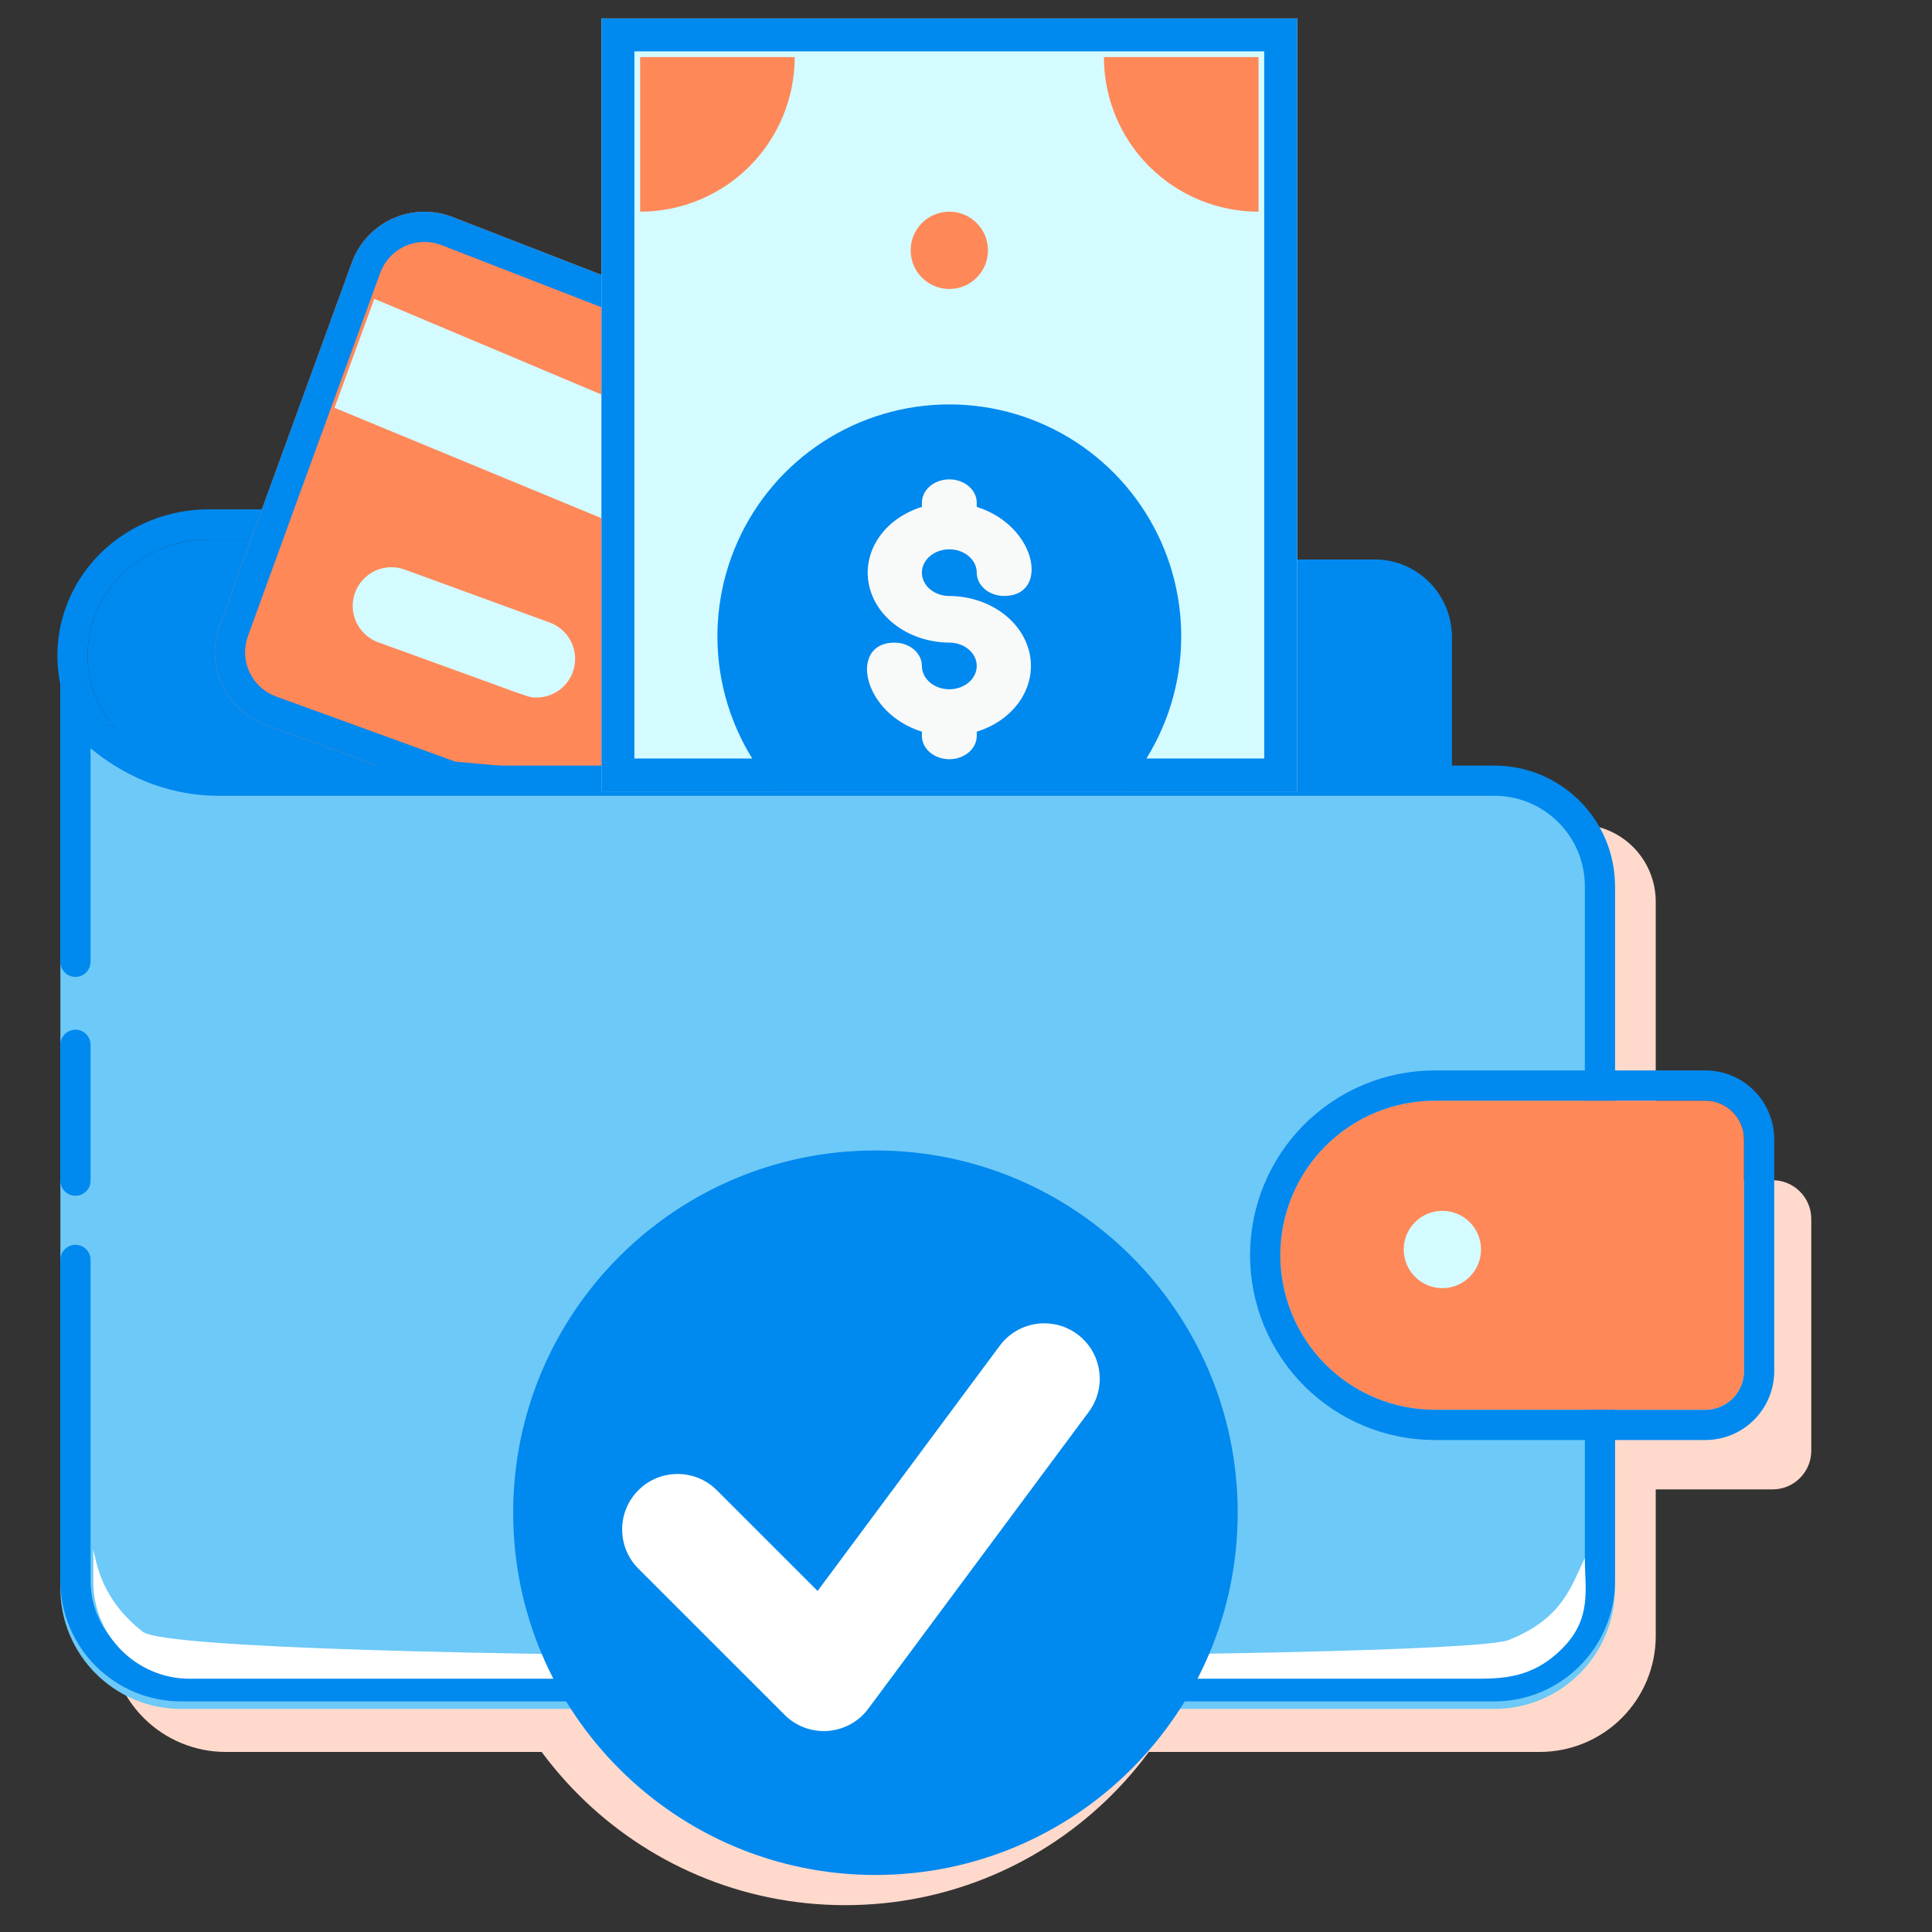<svg width="120" height="120" viewBox="0 0 120 120" fill="none" xmlns="http://www.w3.org/2000/svg">
    <rect x="0" y="0" width="120" height="120" fill="#333333" stroke="none"/>
    <path d="M81.644 73.216C80.299 74.558 79.384 76.27 79.013 78.134C78.641 79.998 78.832 81.929 79.559 83.685C80.287 85.44 81.518 86.941 83.099 87.996C84.679 89.051 86.537 89.613 88.438 89.612H102.841V101.615C102.841 103.525 102.083 105.356 100.732 106.707C99.381 108.058 97.549 108.816 95.639 108.816H14.019C12.109 108.816 10.277 108.058 8.927 106.707C7.576 105.356 6.817 103.525 6.817 101.615V44C6.817 45.91 7.576 47.742 8.927 49.093C10.277 50.443 12.109 51.202 14.019 51.202H98.04C99.313 51.202 100.535 51.708 101.435 52.608C102.335 53.509 102.841 54.73 102.841 56.003V70.407H88.438C87.176 70.406 85.927 70.653 84.761 71.135C83.596 71.617 82.536 72.324 81.644 73.216Z" fill="#FFDACC"/>
    <path d="M52.5 118.333C65.444 118.333 75.938 107.839 75.938 94.895C75.938 81.951 65.444 71.457 52.5 71.457C39.556 71.457 29.062 81.951 29.062 94.895C29.062 107.839 39.556 118.333 52.5 118.333Z" fill="#FFDACC"/>
    <path d="M112.501 75.705V90.109C112.501 90.745 112.248 91.356 111.797 91.806C111.347 92.256 110.737 92.509 110.1 92.509H93.296C90.749 92.509 88.307 91.498 86.506 89.697C84.705 87.896 83.693 85.454 83.693 82.907C83.693 80.36 84.705 77.918 86.506 76.117C88.307 74.316 90.749 73.304 93.296 73.304H110.1C110.737 73.304 111.347 73.557 111.797 74.008C112.248 74.458 112.501 75.068 112.501 75.705Z" fill="#FFDACC"/>
    <path d="M41.226 50.891L12.964 47.912C10.968 47.912 9.054 47.153 7.643 45.803C6.232 44.452 5.439 42.62 5.439 40.71C5.439 38.8 6.232 36.968 7.643 35.618C9.054 34.267 10.968 33.508 12.964 33.508H20.533L18.977 37.614C18.75 38.208 18.647 38.839 18.676 39.471C18.704 40.103 18.862 40.724 19.142 41.297C19.422 41.871 19.817 42.385 20.305 42.812C20.794 43.239 21.365 43.569 21.987 43.783L41.226 50.891Z" fill="#0089EF"/>
    <path fill-rule="evenodd" clip-rule="evenodd" d="M41.876 49.132L41.03 52.755L12.86 49.787C10.43 49.761 8.09 48.826 6.347 47.157C4.576 45.462 3.564 43.145 3.564 40.71C3.564 38.276 4.576 35.959 6.347 34.263C8.115 32.571 10.497 31.634 12.964 31.634H23.248L20.729 38.284C20.593 38.639 20.532 39.014 20.549 39.388C20.566 39.761 20.659 40.131 20.827 40.475C20.995 40.82 21.236 41.135 21.539 41.4C21.842 41.665 22.202 41.874 22.598 42.011L22.618 42.017L41.876 49.132ZM12.964 47.912L41.226 50.891L21.987 43.783C21.365 43.569 20.794 43.239 20.305 42.812C19.817 42.385 19.422 41.871 19.142 41.297C18.862 40.724 18.704 40.103 18.676 39.471C18.647 38.839 18.75 38.208 18.977 37.614L20.533 33.508H12.964C10.968 33.508 9.054 34.267 7.643 35.618C6.232 36.968 5.439 38.8 5.439 40.71C5.439 42.62 6.232 44.452 7.643 45.803C9.054 47.153 10.968 47.912 12.964 47.912Z" fill="#0089EF"/>
    <path d="M90.172 39.555V49.157H78.524V34.753H85.371C86.644 34.753 87.865 35.259 88.766 36.16C89.666 37.06 90.172 38.281 90.172 39.555Z" fill="#0089EF"/>
    <path fill-rule="evenodd" clip-rule="evenodd" d="M88.297 47.282V39.555C88.297 38.779 87.989 38.035 87.44 37.486C86.891 36.937 86.147 36.629 85.371 36.629H80.399V47.282H88.297ZM90.172 39.555C90.172 38.282 89.666 37.06 88.766 36.16C87.865 35.26 86.644 34.754 85.371 34.754H78.524V49.157H90.172V39.555Z" fill="#0089EF"/>
    <path d="M39.404 17.867V50.179L27.877 49.157L16.522 45.028C15.926 44.813 15.379 44.483 14.912 44.057C14.445 43.63 14.066 43.115 13.799 42.542C13.531 41.969 13.379 41.348 13.352 40.716C13.325 40.084 13.423 39.452 13.641 38.858C15.633 33.385 14.049 37.706 21.851 16.317C22.284 15.12 23.175 14.145 24.328 13.604C25.48 13.064 26.8 13.004 27.997 13.436L39.404 17.867Z" fill="#FF8859"/>
    <path fill-rule="evenodd" clip-rule="evenodd" d="M16.522 45.028L27.877 49.157L39.404 50.179V17.867L27.997 13.436C26.8 13.004 25.48 13.064 24.328 13.604C23.175 14.145 22.284 15.12 21.851 16.317C16.281 31.588 15.495 33.753 14.776 35.735C14.488 36.529 14.211 37.293 13.641 38.858C13.423 39.452 13.325 40.084 13.352 40.716C13.379 41.348 13.531 41.969 13.799 42.542C14.066 43.115 14.445 43.63 14.912 44.057C15.379 44.483 15.926 44.813 16.522 45.028ZM27.341 15.193L37.529 19.151V48.131L28.287 47.311L17.163 43.266L17.157 43.264C16.794 43.133 16.461 42.932 16.176 42.672C15.891 42.412 15.661 42.098 15.497 41.749C15.334 41.399 15.242 41.021 15.225 40.636C15.209 40.251 15.269 39.866 15.401 39.504L15.403 39.5C15.973 37.933 16.251 37.169 16.539 36.375C17.257 34.394 18.043 32.229 23.613 16.959L23.614 16.955C23.878 16.226 24.421 15.631 25.123 15.302C25.82 14.976 26.616 14.937 27.341 15.193Z" fill="#0089EF"/>
    <path d="M33.325 43.324C32.749 43.324 33.325 43.444 23.483 39.891C23.186 39.782 22.914 39.616 22.682 39.402C22.45 39.188 22.262 38.931 22.13 38.644C21.997 38.358 21.922 38.048 21.909 37.733C21.896 37.417 21.946 37.102 22.054 36.806C22.163 36.51 22.329 36.238 22.543 36.005C22.757 35.773 23.015 35.586 23.301 35.453C23.587 35.32 23.897 35.245 24.213 35.233C24.528 35.22 24.843 35.269 25.139 35.378L34.141 38.666C34.672 38.859 35.118 39.232 35.4 39.721C35.683 40.209 35.784 40.782 35.687 41.337C35.59 41.893 35.299 42.397 34.867 42.76C34.436 43.123 33.889 43.323 33.325 43.324Z" fill="#D4FBFF"/>
    <path d="M37.358 24.503V32.185L20.776 25.329L23.249 18.559L37.358 24.503Z" fill="#D4FBFF"/>
    <path d="M3.75 41.926C3.75 41.926 7.031 48.02 13.594 48.02C18.921 48.02 72.741 48.02 92.816 48.02C96.958 48.02 100.312 51.378 100.312 55.52V98.645C100.312 102.787 96.955 106.145 92.812 106.145H11.25C7.108 106.145 3.75 102.787 3.75 98.645V41.926Z" fill="#6DC9F7"/>
    <path d="M3.75 41.458C3.75 41.458 4.375 42.618 5.625 43.926C7.239 45.616 9.895 47.551 13.594 47.551H92.816C96.958 47.551 100.312 50.909 100.312 55.051V98.176C100.312 102.318 96.955 105.676 92.812 105.676H11.25C7.108 105.676 3.75 102.318 3.75 98.176V81.77V78.254C3.75 77.737 4.17 77.317 4.688 77.317C5.205 77.317 5.625 77.737 5.625 78.254V79.543V81.77V98.176C5.625 101.283 8.143 103.801 11.25 103.801H92.812C95.919 103.801 98.438 101.283 98.438 98.176V55.051C98.438 51.944 95.921 49.426 92.816 49.426H13.594C10.143 49.426 7.481 48.004 5.625 46.481V59.739C5.625 60.257 5.205 60.676 4.688 60.676C4.17 60.676 3.75 60.257 3.75 59.739V41.458Z" fill="#0089EF"/>
    <path d="M5.625 73.332V64.895C5.625 64.377 5.205 63.958 4.688 63.958C4.17 63.958 3.75 64.377 3.75 64.895V73.332C3.75 73.85 4.17 74.27 4.688 74.27C5.205 74.27 5.625 73.85 5.625 73.332Z" fill="#0089EF"/>
    <path d="M97.031 102.395C98.906 100.52 98.437 98.68 98.437 96.77C97.548 98.62 97.031 100.52 93.728 101.859C90.425 103.198 11.463 103.393 8.862 101.348C6.262 99.303 6.008 97.087 5.795 96.235V98.27C5.795 101.583 8.481 104.27 11.795 104.27H14.062H91.406C93.316 104.27 95.156 104.27 97.031 102.395Z" fill="white"/>
    <path d="M108.326 70.762V85.166C108.326 85.803 108.073 86.413 107.623 86.864C107.172 87.314 106.562 87.567 105.925 87.567H89.121C86.574 87.567 84.132 86.555 82.331 84.754C80.53 82.953 79.519 80.511 79.519 77.964C79.519 75.418 80.53 72.975 82.331 71.174C84.132 69.374 86.574 68.362 89.121 68.362H105.925C106.562 68.362 107.172 68.615 107.623 69.065C108.073 69.515 108.326 70.126 108.326 70.762Z" fill="#FF8859"/>
    <path fill-rule="evenodd" clip-rule="evenodd" d="M110.201 70.762V85.166C110.201 86.3 109.75 87.388 108.948 88.189C108.147 88.991 107.059 89.442 105.925 89.442H89.121C86.077 89.442 83.158 88.232 81.005 86.08C78.853 83.927 77.644 81.008 77.644 77.964C77.644 74.92 78.853 72.001 81.005 69.849C83.158 67.696 86.077 66.487 89.121 66.487H105.925C107.059 66.487 108.147 66.937 108.948 67.739C109.75 68.541 110.201 69.629 110.201 70.762ZM108.326 85.166V70.762C108.326 70.126 108.073 69.515 107.623 69.065C107.172 68.615 106.562 68.362 105.925 68.362H89.121C86.574 68.362 84.132 69.374 82.331 71.174C80.53 72.975 79.519 75.418 79.519 77.964C79.519 80.511 80.53 82.953 82.331 84.754C84.132 86.555 86.574 87.567 89.121 87.567H105.925C106.562 87.567 107.172 87.314 107.623 86.864C108.073 86.413 108.326 85.803 108.326 85.166Z" fill="#0089EF"/>
    <path d="M80.569 1.145H37.358V49.157H80.569V1.145Z" fill="#D4FBFF"/>
    <path fill-rule="evenodd" clip-rule="evenodd" d="M78.524 3.19H39.403V47.112H78.524V3.19ZM80.569 1.145V49.157H37.358V1.145H80.569Z" fill="#0089EF"/>
    <path d="M69.671 49.157H48.258C46.395 47.087 45.172 44.523 44.737 41.772C44.302 39.022 44.674 36.205 45.807 33.662C46.939 31.119 48.785 28.958 51.12 27.442C53.455 25.926 56.18 25.119 58.964 25.119C61.748 25.119 64.473 25.926 66.808 27.442C69.143 28.958 70.989 31.119 72.122 33.662C73.254 36.205 73.626 39.022 73.191 41.772C72.756 44.523 71.533 47.087 69.671 49.157Z" fill="#0089EF"/>
    <path d="M89.588 80.009C90.914 80.009 91.989 78.934 91.989 77.608C91.989 76.282 90.914 75.207 89.588 75.207C88.262 75.207 87.188 76.282 87.188 77.608C87.188 78.934 88.262 80.009 89.588 80.009Z" fill="#D4FBFF"/>
    <path d="M39.759 13.148V3.546H49.361C49.361 6.092 48.349 8.535 46.549 10.336C44.748 12.136 42.306 13.148 39.759 13.148Z" fill="#FF8859"/>
    <path d="M78.169 13.148V3.546H68.566C68.566 6.092 69.578 8.535 71.379 10.336C73.18 12.136 75.622 13.148 78.169 13.148Z" fill="#FF8859"/>
    <path d="M58.964 17.949C60.29 17.949 61.365 16.874 61.365 15.549C61.365 14.223 60.29 13.148 58.964 13.148C57.638 13.148 56.563 14.223 56.563 15.549C56.563 16.874 57.638 17.949 58.964 17.949Z" fill="#FF8859"/>
    <path d="M58.964 37.017C58.627 37.017 58.298 36.932 58.018 36.773C57.738 36.614 57.519 36.387 57.391 36.123C57.262 35.858 57.228 35.567 57.294 35.286C57.359 35.005 57.522 34.747 57.76 34.544C57.998 34.342 58.301 34.204 58.632 34.148C58.962 34.092 59.304 34.121 59.616 34.23C59.927 34.34 60.193 34.526 60.38 34.764C60.567 35.002 60.667 35.282 60.667 35.568C60.667 35.953 60.846 36.321 61.166 36.593C61.485 36.864 61.918 37.017 62.37 37.017C65.197 37.017 64.431 32.671 60.667 31.484V31.223C60.667 30.839 60.488 30.47 60.168 30.199C59.849 29.927 59.416 29.774 58.964 29.774C58.512 29.774 58.079 29.927 57.76 30.199C57.44 30.47 57.261 30.839 57.261 31.223V31.484C56.135 31.831 55.188 32.505 54.586 33.386C53.984 34.267 53.765 35.3 53.968 36.304C54.171 37.309 54.783 38.221 55.696 38.88C56.609 39.54 57.766 39.906 58.964 39.914C59.301 39.914 59.63 39.999 59.91 40.158C60.19 40.317 60.408 40.544 60.537 40.808C60.666 41.073 60.7 41.364 60.634 41.645C60.569 41.926 60.406 42.184 60.168 42.387C59.93 42.589 59.627 42.727 59.296 42.783C58.966 42.839 58.623 42.81 58.312 42.701C58.001 42.591 57.735 42.405 57.548 42.167C57.361 41.929 57.261 41.649 57.261 41.362C57.261 40.978 57.081 40.61 56.762 40.338C56.443 40.067 56.01 39.914 55.558 39.914C52.731 39.914 53.497 44.26 57.261 45.447V45.708C57.261 46.092 57.44 46.461 57.76 46.732C58.079 47.004 58.512 47.157 58.964 47.157C59.416 47.157 59.849 47.004 60.168 46.732C60.488 46.461 60.667 46.092 60.667 45.708V45.447C61.793 45.1 62.74 44.426 63.342 43.545C63.944 42.664 64.163 41.631 63.96 40.627C63.757 39.622 63.145 38.71 62.232 38.05C61.319 37.391 60.162 37.025 58.964 37.017Z" fill="#F8F9F9"/>
    <path d="M54.375 116.458C66.801 116.458 76.875 106.384 76.875 93.957C76.875 81.531 66.801 71.457 54.375 71.457C41.949 71.457 31.875 81.531 31.875 93.957C31.875 106.384 41.949 116.458 54.375 116.458Z" fill="#0089EF"/>
    <path d="M51.168 107.52C50.258 107.52 49.381 107.16 48.732 106.511L39.652 97.432C38.306 96.086 38.306 93.906 39.652 92.56C40.995 91.215 43.177 91.215 44.522 92.559L50.782 98.818L62.098 83.584C63.233 82.057 65.389 81.74 66.917 82.873C68.444 84.008 68.762 86.165 67.627 87.692L53.932 106.13C53.336 106.933 52.418 107.438 51.42 107.511C51.336 107.517 51.252 107.52 51.168 107.52Z" fill="white"/>
</svg>
